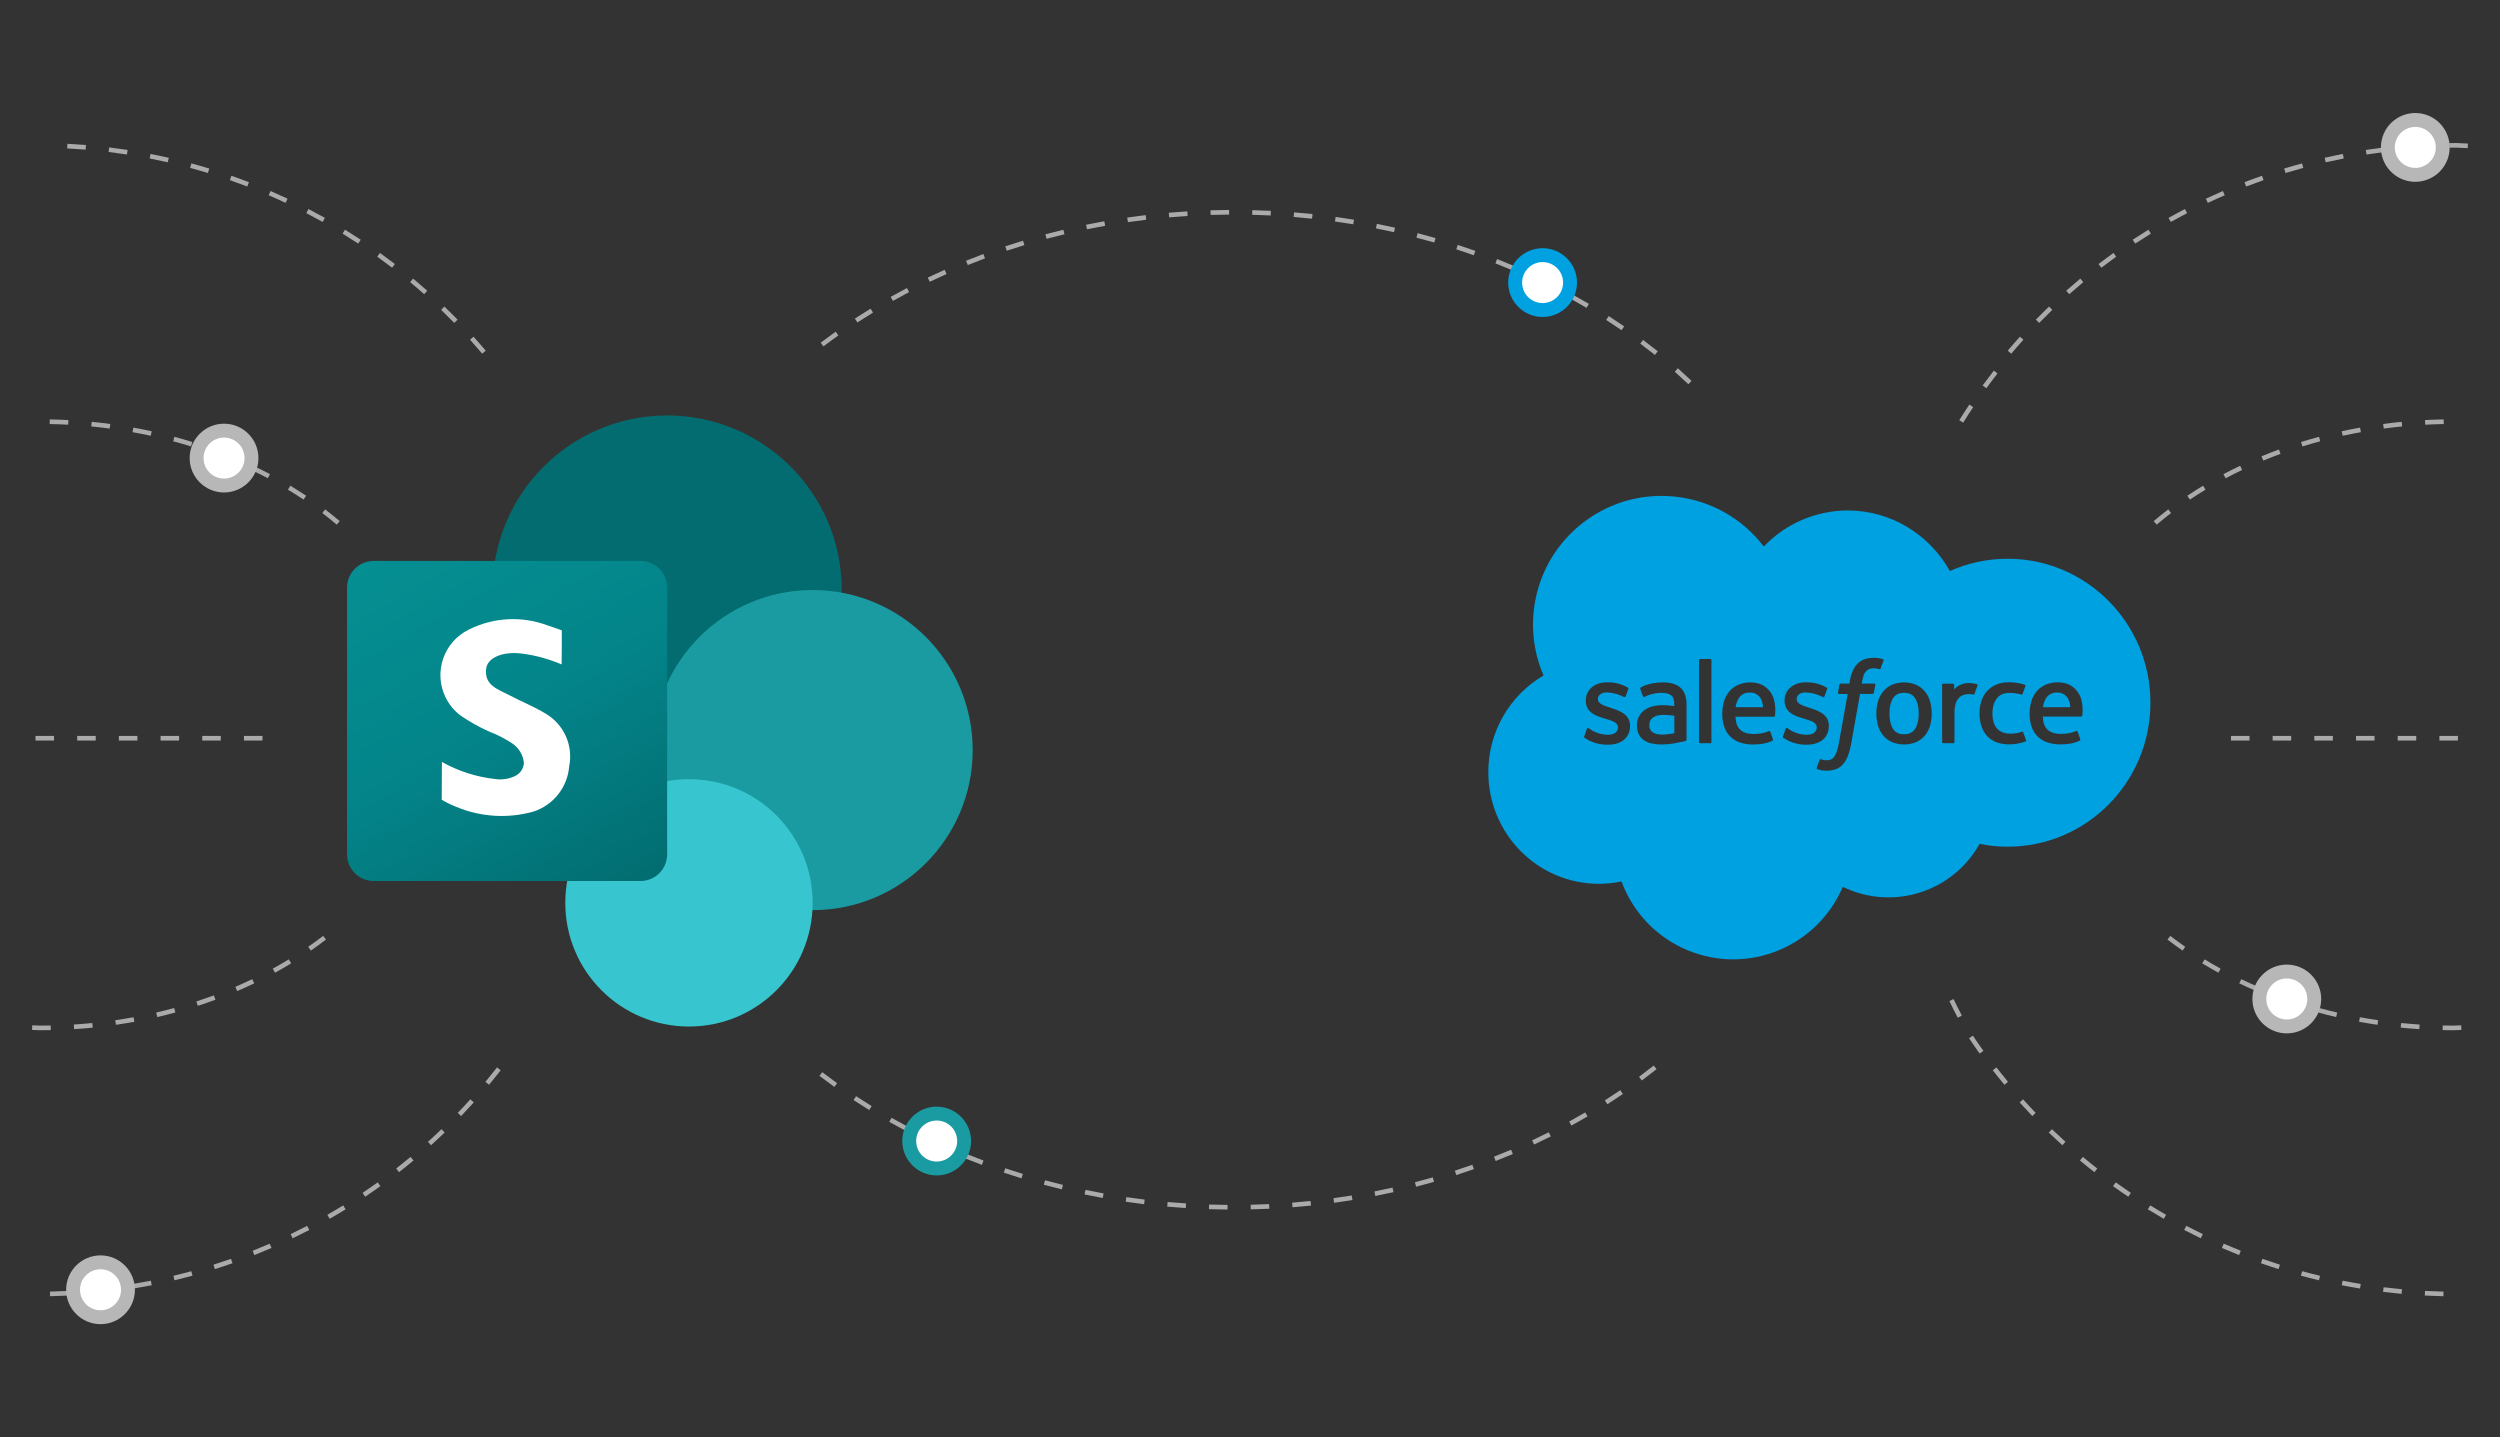 <?xml version="1.0" encoding="UTF-8"?><svg id="a" xmlns="http://www.w3.org/2000/svg" width="1329" height="764" xmlns:xlink="http://www.w3.org/1999/xlink" viewBox="0 0 1329 764"><rect x="0" y="0" width="1329" height="764" fill="#333333" stroke="none"/><defs><style>.d{fill:#b7b7b7;}.e{fill:#fff;}.f{isolation:isolate;}.g{fill:url(#b);}.h{fill:#00a1e0;}.i{fill:#aaa;}.j{fill:#1a9ba1;}.k{fill:#036c70;}.l{fill:#37c6d0;}</style><linearGradient id="b" x1="10414.678" y1="-7924.045" x2="10819.79" y2="-8625.679" gradientTransform="translate(-2639.943 -1883.706) scale(.274 -.274)" gradientUnits="userSpaceOnUse"><stop offset="0" stop-color="#058f92"/><stop offset=".5" stop-color="#038489"/><stop offset="1" stop-color="#026d71"/></linearGradient></defs><g><g><path d="M1298.91,689.079c-3.314-.072-6.61-.196-9.895-.369l.13-2.46c3.261,.173,6.533,.295,9.818,.367l-.053,2.462Zm-22.231-1.265c-3.297-.304-6.579-.659-9.845-1.064l.303-2.443c3.241,.4,6.495,.753,9.768,1.054l-.226,2.453Zm-22.094-2.829c-3.263-.535-6.512-1.122-9.741-1.758l.476-2.417c3.205,.631,6.425,1.213,9.664,1.743l-.399,2.431Zm-21.834-4.39c-3.215-.765-6.413-1.582-9.592-2.448l.649-2.376c3.15,.859,6.324,1.669,9.515,2.429l-.572,2.395Zm-21.464-5.935c-3.152-.996-6.283-2.038-9.395-3.13l.818-2.323c3.083,1.082,6.189,2.117,9.318,3.103l-.741,2.349Zm-20.988-7.46c-3.073-1.218-6.122-2.483-9.145-3.795l.981-2.258c2.999,1.3,6.024,2.555,9.073,3.763l-.909,2.289Zm-20.367-8.928c-2.97-1.431-5.913-2.906-8.827-4.426l1.14-2.183c2.89,1.508,5.81,2.971,8.755,4.39l-1.068,2.22Zm-19.66-10.353c-2.861-1.639-5.694-3.321-8.495-5.047l1.294-2.097c2.777,1.713,5.586,3.382,8.423,5.006l-1.222,2.138Zm-18.884-11.735c-2.736-1.839-5.444-3.721-8.116-5.645l1.438-1.998c2.652,1.907,5.336,3.774,8.053,5.599l-1.375,2.044Zm-18.003-13.059c-2.599-2.031-5.168-4.102-7.697-6.212l1.577-1.89c2.51,2.093,5.054,4.148,7.635,6.162l-1.515,1.94Zm-17.032-14.318c-2.448-2.211-4.86-4.462-7.236-6.749l1.707-1.775c2.357,2.27,4.749,4.502,7.178,6.696l-1.65,1.827Zm-15.974-15.507c-2.282-2.383-4.528-4.801-6.735-7.253l1.832-1.647c2.188,2.433,4.415,4.832,6.682,7.196l-1.779,1.705Zm-14.825-16.62c-2.109-2.542-4.174-5.116-6.199-7.724l1.943-1.51c2.01,2.586,4.061,5.141,6.151,7.661l-1.895,1.573Zm3.624-388.665l-1.88-1.589c2.128-2.521,4.297-5.009,6.507-7.46l1.827,1.647c-2.191,2.432-4.34,4.901-6.454,7.403Zm14.846-16.361l-1.76-1.719c2.304-2.362,4.648-4.689,7.029-6.977l1.707,1.775c-2.361,2.271-4.687,4.578-6.976,6.922Zm15.998-15.257l-1.635-1.842c2.472-2.191,4.975-4.344,7.514-6.458l1.577,1.892c-2.52,2.097-5.004,4.233-7.457,6.407Zm17.049-14.079l-1.496-1.955c2.621-2.009,5.273-3.978,7.962-5.906l1.433,2.001c-2.664,1.913-5.297,3.865-7.899,5.86Zm18.027-12.828l-1.356-2.056c2.76-1.817,5.548-3.592,8.368-5.325l1.289,2.098c-2.797,1.719-5.564,3.481-8.301,5.283Zm18.9-11.508l-1.202-2.147c2.881-1.616,5.79-3.187,8.729-4.714l1.135,2.186c-2.914,1.515-5.8,3.074-8.662,4.676Zm19.694-10.131l-1.048-2.229c2.991-1.404,6.009-2.764,9.051-4.076l.976,2.26c-3.018,1.302-6.012,2.65-8.979,4.045Zm20.374-8.694l-.885-2.299c3.085-1.188,6.194-2.326,9.328-3.418l.808,2.325c-3.104,1.082-6.189,2.213-9.251,3.392Zm20.923-7.201l-.717-2.357c3.15-.959,6.322-1.871,9.515-2.733l.64,2.378c-3.164,.855-6.312,1.759-9.438,2.711Zm21.353-5.677l-.548-2.4c3.208-.732,6.44-1.414,9.686-2.046l.471,2.417c-3.222,.628-6.425,1.304-9.609,2.03Zm21.704-4.137l-.375-2.433c3.251-.5,6.521-.951,9.806-1.351l.298,2.443c-3.261,.398-6.502,.846-9.729,1.342Zm21.942-2.586l-.202-2.455c3.277-.268,6.572-.488,9.878-.656l.125,2.46c-3.282,.166-6.548,.384-9.801,.652Zm31.849-.784c-1.989-.106-3.985-.198-5.995-.278-1.231,.001-2.508,.008-3.783,.024l-.029-2.462c1.284-.016,2.571-.023,3.859-.023,2.068,.081,4.078,.173,6.077,.279l-.13,2.46Z" style="fill:#aaa;"/><path d="M1304.215,547.675c-1.931,0-3.818-.02-5.699-.058l.048-2.462c1.895,.038,3.795,.058,5.704,.058,1.351-.042,2.734-.093,4.109-.15l.101,2.46c-1.38,.058-2.772,.108-4.172,.153h-.091Zm-18.107-.577c-3.309-.212-6.639-.483-9.9-.808l.245-2.45c3.229,.321,6.531,.59,9.813,.801l-.159,2.458Zm-22.226-2.314c-3.261-.472-6.56-1.014-9.806-1.606l.443-2.421c3.215,.587,6.485,1.123,9.715,1.592l-.351,2.436Zm-21.971-4.119c-3.234-.749-6.476-1.564-9.635-2.421l.644-2.376c3.131,.849,6.343,1.656,9.549,2.397l-.558,2.4Zm-21.545-5.962c-3.145-1.02-6.305-2.114-9.393-3.252l.851-2.311c3.059,1.128,6.187,2.211,9.301,3.221l-.76,2.342Zm-20.939-7.849c-3.044-1.301-6.091-2.681-9.056-4.101l1.063-2.222c2.936,1.405,5.949,2.771,8.96,4.06l-.967,2.263Zm-20.119-9.771c-2.907-1.593-5.807-3.267-8.613-4.973l1.279-2.104c2.775,1.687,5.641,3.341,8.517,4.918l-1.183,2.159Zm-19.04-11.742c-2.732-1.889-5.437-3.862-8.043-5.864l1.5-1.953c2.573,1.977,5.247,3.925,7.942,5.792l-1.399,2.025Zm-13.774-226.439l-1.592-1.878c2.518-2.133,5.124-4.232,7.753-6.24l1.496,1.957c-2.595,1.981-5.17,4.054-7.656,6.161Zm17.645-13.312l-1.371-2.044c2.72-1.825,5.543-3.624,8.39-5.346l1.274,2.106c-2.813,1.702-5.605,3.481-8.293,5.283Zm18.989-11.344l-1.154-2.176c2.905-1.54,5.894-3.043,8.885-4.467l1.058,2.224c-2.958,1.408-5.915,2.894-8.789,4.418Zm20.03-9.409l-.943-2.275c3.039-1.256,6.158-2.471,9.265-3.609l.846,2.313c-3.075,1.125-6.161,2.328-9.169,3.571Zm20.822-7.513l-.731-2.352c3.14-.976,6.353-1.908,9.546-2.768l.64,2.378c-3.162,.851-6.343,1.773-9.455,2.741Zm21.411-5.658l-.529-2.405c3.201-.702,6.478-1.356,9.746-1.946l.438,2.424c-3.237,.584-6.485,1.232-9.655,1.927Zm21.815-3.838l-.327-2.441c3.246-.435,6.565-.819,9.866-1.141l.24,2.45c-3.273,.32-6.562,.7-9.78,1.131Zm22.05-2.055l-.13-2.46c3.299-.174,6.639-.292,9.929-.352l.043,2.462c-3.258,.059-6.569,.177-9.842,.35Z" style="fill:#aaa;"/><path d="M1306.632,393.673h-9.849v-2.462h9.849v2.462Zm-22.161,0h-9.849v-2.462h9.849v2.462Zm-22.161,0h-9.849v-2.462h9.849v2.462Zm-22.161,0h-9.849v-2.462h9.849v2.462Zm-22.161,0h-9.849v-2.462h9.849v2.462Zm-22.161,0h-9.849v-2.462h9.849v2.462Z" style="fill:#aaa;"/><g><g><path d="M26.596,689.078l-.053-2.462c3.287-.072,6.557-.194,9.818-.367l.13,2.46c-3.285,.173-6.582,.296-9.895,.369Zm22.233-1.264l-.226-2.453c3.273-.302,6.526-.654,9.768-1.054l.303,2.443c-3.265,.405-6.548,.76-9.845,1.064Zm22.094-2.828l-.399-2.431c3.239-.53,6.459-1.112,9.664-1.743l.476,2.417c-3.229,.636-6.478,1.223-9.741,1.758Zm21.834-4.39l-.572-2.395c3.191-.76,6.365-1.57,9.515-2.429l.649,2.376c-3.179,.866-6.377,1.683-9.592,2.448Zm21.464-5.937l-.741-2.349c3.128-.986,6.235-2.021,9.318-3.103l.818,2.323c-3.112,1.092-6.242,2.134-9.395,3.13Zm20.988-7.458l-.909-2.289c3.049-1.208,6.074-2.463,9.073-3.763l.981,2.258c-3.023,1.312-6.072,2.577-9.145,3.795Zm20.367-8.928l-1.068-2.22c2.946-1.419,5.865-2.882,8.755-4.39l1.14,2.183c-2.914,1.52-5.858,2.995-8.827,4.426Zm19.66-10.353l-1.222-2.138c2.837-1.624,5.646-3.293,8.423-5.006l1.294,2.097c-2.801,1.726-5.634,3.409-8.495,5.047Zm18.881-11.735l-1.375-2.044c2.717-1.825,5.401-3.692,8.053-5.599l1.438,1.998c-2.671,1.924-5.379,3.805-8.116,5.645Zm18.003-13.061l-1.515-1.94c2.58-2.014,5.124-4.069,7.635-6.162l1.577,1.89c-2.53,2.11-5.098,4.182-7.697,6.212Zm17.037-14.318l-1.65-1.827c2.429-2.194,4.821-4.426,7.178-6.696l1.707,1.775c-2.376,2.287-4.788,4.537-7.236,6.749Zm15.972-15.507l-1.779-1.705c2.268-2.364,4.494-4.762,6.682-7.196l1.832,1.647c-2.207,2.453-4.453,4.871-6.735,7.253Zm14.822-16.62l-1.895-1.573c2.09-2.52,4.141-5.075,6.151-7.661l1.943,1.51c-2.025,2.608-4.09,5.182-6.199,7.724Zm-3.621-388.666c-2.114-2.502-4.263-4.97-6.454-7.403l1.827-1.647c2.21,2.451,4.379,4.939,6.507,7.46l-1.88,1.589Zm-14.848-16.36c-2.289-2.343-4.614-4.651-6.976-6.922l1.707-1.775c2.381,2.288,4.725,4.614,7.029,6.977l-1.76,1.719Zm-15.996-15.258c-2.453-2.174-4.937-4.31-7.457-6.407l1.577-1.892c2.539,2.114,5.043,4.267,7.514,6.458l-1.635,1.842Zm-17.049-14.078c-2.602-1.995-5.235-3.947-7.899-5.86l1.433-2.001c2.688,1.927,5.341,3.897,7.962,5.906l-1.496,1.955Zm-18.027-12.828c-2.736-1.802-5.504-3.564-8.301-5.283l1.289-2.098c2.821,1.732,5.608,3.508,8.368,5.325l-1.356,2.056Zm-18.903-11.51c-2.861-1.601-5.747-3.161-8.662-4.676l1.135-2.186c2.938,1.527,5.848,3.098,8.729,4.714l-1.202,2.147Zm-19.692-10.131c-2.967-1.395-5.961-2.743-8.979-4.045l.976-2.26c3.042,1.312,6.06,2.671,9.051,4.076l-1.048,2.229Zm-20.374-8.693c-3.061-1.178-6.146-2.31-9.251-3.392l.808-2.325c3.133,1.092,6.242,2.23,9.328,3.418l-.885,2.299Zm-20.92-7.202c-3.126-.952-6.274-1.856-9.441-2.711l.64-2.378c3.196,.862,6.367,1.773,9.518,2.733l-.717,2.357Zm-21.355-5.677c-3.184-.725-6.387-1.402-9.609-2.03l.471-2.417c3.246,.632,6.478,1.314,9.686,2.046l-.548,2.4Zm-21.706-4.136c-3.227-.495-6.468-.944-9.729-1.342l.298-2.443c3.285,.4,6.555,.851,9.806,1.351l-.375,2.433Zm-21.942-2.586c-3.253-.268-6.519-.486-9.801-.652l.125-2.46c3.306,.168,6.601,.388,9.878,.656l-.202,2.455Z" style="fill:#aaa;"/><path d="M21.241,547.675c-1.438-.044-2.83-.095-4.21-.153l.101-2.46c1.375,.058,2.758,.108,4.148,.15,1.871,0,3.77-.019,5.665-.058l.048,2.462c-1.909,.038-3.828,.058-5.752,.058Zm18.16-.577l-.159-2.458c3.282-.21,6.584-.48,9.813-.801l.245,2.45c-3.261,.325-6.591,.596-9.9,.808Zm22.224-2.313l-.351-2.436c3.229-.469,6.5-1.005,9.715-1.592l.443,2.421c-3.246,.593-6.545,1.134-9.806,1.606Zm21.973-4.119l-.558-2.4c3.205-.742,6.418-1.549,9.549-2.397l.644,2.376c-3.16,.857-6.401,1.672-9.635,2.421Zm21.545-5.963l-.76-2.342c3.114-1.01,6.242-2.093,9.301-3.221l.851,2.311c-3.087,1.139-6.247,2.233-9.393,3.252Zm20.939-7.848l-.967-2.263c3.011-1.289,6.024-2.655,8.96-4.06l1.063,2.222c-2.965,1.42-6.012,2.8-9.056,4.101Zm20.115-9.772l-1.183-2.159c2.876-1.576,5.742-3.231,8.517-4.918l1.279,2.104c-2.806,1.706-5.706,3.38-8.613,4.973Zm19.042-11.742l-1.399-2.025c2.696-1.866,5.37-3.815,7.942-5.792l1.5,1.953c-2.607,2.002-5.312,3.975-8.043,5.864Zm13.776-226.439c-2.486-2.106-5.062-4.179-7.656-6.161l1.496-1.957c2.628,2.008,5.235,4.107,7.753,6.24l-1.592,1.878Zm-17.645-13.313c-2.688-1.802-5.48-3.58-8.293-5.283l1.274-2.106c2.847,1.722,5.67,3.52,8.39,5.346l-1.371,2.044Zm-18.992-11.344c-2.873-1.524-5.831-3.011-8.789-4.418l1.058-2.224c2.991,1.423,5.98,2.926,8.885,4.467l-1.154,2.176Zm-20.03-9.408c-3.008-1.243-6.093-2.446-9.169-3.571l.846-2.313c3.107,1.139,6.226,2.353,9.265,3.609l-.943,2.275Zm-20.822-7.513c-3.112-.968-6.293-1.89-9.455-2.741l.64-2.378c3.193,.86,6.406,1.791,9.546,2.768l-.731,2.352Zm-21.411-5.658c-3.169-.695-6.418-1.343-9.655-1.927l.438-2.424c3.268,.59,6.545,1.244,9.746,1.946l-.529,2.405Zm-21.815-3.838c-3.217-.432-6.507-.812-9.78-1.131l.24-2.45c3.301,.322,6.62,.706,9.866,1.141l-.327,2.441Zm-22.05-2.055c-3.273-.173-6.584-.291-9.842-.35l.043-2.462c3.289,.06,6.63,.178,9.929,.352l-.13,2.46Z" style="fill:#aaa;"/><path d="M139.531,393.673h-9.849v-2.462h9.849v2.462Zm-22.161,0h-9.849v-2.462h9.849v2.462Zm-22.161,0h-9.849v-2.462h9.849v2.462Zm-22.161,0h-9.849v-2.462h9.849v2.462Zm-22.161,0h-9.849v-2.462h9.849v2.462Zm-22.161,0h-9.849v-2.462h9.849v2.462Z" style="fill:#aaa;"/></g><path d="M652.555,642.994c-3.304-.026-6.598-.094-9.878-.203l.082-2.46c3.261,.107,6.531,.174,9.816,.201l-.019,2.462Zm12.345-.088l-.058-2.462c3.285-.074,6.555-.189,9.813-.344l.115,2.46c-3.277,.155-6.567,.272-9.871,.346Zm-34.559-.713c-3.297-.212-6.579-.463-9.849-.754l.216-2.453c3.251,.289,6.514,.54,9.792,.749l-.159,2.458Zm56.754-.409l-.192-2.455c3.275-.257,6.533-.555,9.777-.894l.255,2.45c-3.263,.339-6.545,.64-9.84,.899Zm-78.886-1.636c-3.28-.398-6.543-.837-9.792-1.314l.358-2.436c3.227,.475,6.471,.91,9.732,1.304l-.298,2.446Zm100.985-.739l-.332-2.441c3.256-.441,6.49-.926,9.71-1.449l.394,2.431c-3.239,.525-6.497,1.012-9.772,1.458Zm-122.963-2.567c-3.251-.587-6.483-1.212-9.7-1.877l.5-2.412c3.193,.66,6.406,1.283,9.638,1.865l-.438,2.424Zm144.891-1.068l-.471-2.417c3.222-.63,6.425-1.301,9.609-2.01l.534,2.402c-3.203,.714-6.425,1.39-9.671,2.025Zm-166.64-3.511c-3.213-.775-6.406-1.591-9.575-2.443l.64-2.378c3.15,.848,6.319,1.658,9.513,2.429l-.577,2.393Zm188.321-1.399l-.616-2.385c3.184-.818,6.341-1.677,9.474-2.574l.678,2.366c-3.157,.904-6.334,1.769-9.537,2.593Zm-209.767-4.458c-3.16-.966-6.295-1.971-9.412-3.014l.784-2.335c3.092,1.036,6.209,2.034,9.349,2.995l-.721,2.354Zm231.12-1.734l-.755-2.342c3.124-1.01,6.223-2.057,9.299-3.143l.818,2.323c-3.095,1.093-6.213,2.147-9.361,3.162Zm-252.173-5.408c-3.097-1.157-6.165-2.353-9.21-3.588l.928-2.282c3.02,1.228,6.069,2.414,9.142,3.564l-.861,2.306Zm273.11-2.068l-.899-2.292c3.059-1.199,6.086-2.436,9.087-3.71l.962,2.265c-3.02,1.284-6.072,2.531-9.15,3.737Zm-293.684-6.363c-3.015-1.349-6.004-2.736-8.964-4.16l1.068-2.22c2.941,1.414,5.906,2.792,8.902,4.131l-1.005,2.248Zm314.116-2.403l-1.044-2.232c2.974-1.389,5.918-2.815,8.832-4.279l1.106,2.2c-2.934,1.474-5.901,2.912-8.895,4.31Zm-334.115-7.319c-2.924-1.541-5.817-3.119-8.678-4.734l1.212-2.145c2.837,1.603,5.711,3.171,8.616,4.7l-1.149,2.179Zm353.946-2.74l-1.183-2.159c2.876-1.579,5.721-3.195,8.529-4.848l1.25,2.123c-2.833,1.665-5.697,3.293-8.597,4.884Zm-373.262-8.272c-2.818-1.732-5.598-3.502-8.342-5.308l1.351-2.056c2.724,1.791,5.485,3.547,8.279,5.267l-1.289,2.097Zm392.389-3.073l-1.327-2.075c2.765-1.767,5.492-3.572,8.183-5.413l1.39,2.032c-2.71,1.855-5.461,3.674-8.245,5.456Zm-410.919-9.224c-2.688-1.923-5.338-3.882-7.952-5.876l1.496-1.957c2.59,1.979,5.22,3.922,7.89,5.83l-1.433,2.003Zm429.225-3.407l-1.467-1.977c2.631-1.956,5.225-3.95,7.779-5.976l1.529,1.929c-2.573,2.043-5.187,4.051-7.841,6.024Zm6.952-385.726c-2.549-2.033-5.139-4.031-7.767-5.996l1.476-1.972c2.647,1.979,5.256,3.994,7.825,6.042l-1.534,1.926Zm17.791,15.589c-2.363-2.247-4.769-4.462-7.217-6.648l1.642-1.836c2.466,2.201,4.89,4.435,7.271,6.698l-1.696,1.786Zm-459.77-20.119l-1.491-1.962c2.619-1.986,5.273-3.938,7.969-5.855l1.428,2.008c-2.676,1.901-5.312,3.838-7.906,5.81Zm424.25-8.61c-2.688-1.847-5.41-3.66-8.171-5.436l1.332-2.07c2.78,1.79,5.526,3.615,8.233,5.476l-1.395,2.03Zm-406.218-4.111l-1.347-2.061c2.748-1.799,5.533-3.56,8.354-5.285l1.284,2.099c-2.797,1.713-5.562,3.463-8.291,5.247Zm387.611-7.766c-2.806-1.659-5.646-3.282-8.517-4.869l1.188-2.155c2.895,1.597,5.754,3.232,8.585,4.905l-1.255,2.119Zm-368.739-3.683l-1.207-2.147c2.864-1.609,5.759-3.18,8.69-4.712l1.14,2.181c-2.907,1.522-5.783,3.082-8.623,4.678Zm349.377-6.917c-2.912-1.472-5.85-2.905-8.823-4.301l1.048-2.229c2.991,1.405,5.954,2.851,8.885,4.332l-1.111,2.198Zm-329.784-3.257l-1.063-2.222c2.96-1.417,5.954-2.798,8.974-4.14l1,2.251c-3.001,1.332-5.971,2.703-8.912,4.111Zm309.771-6.066c-2.999-1.282-6.024-2.526-9.078-3.732l.904-2.289c3.073,1.213,6.122,2.467,9.14,3.756l-.967,2.265Zm-289.565-2.828l-.919-2.284c3.044-1.226,6.117-2.417,9.219-3.566l.856,2.308c-3.083,1.142-6.132,2.323-9.157,3.542Zm269.003-5.213c-3.071-1.093-6.17-2.147-9.291-3.163l.76-2.342c3.145,1.023,6.264,2.085,9.359,3.185l-.827,2.321Zm-248.275-2.4l-.779-2.337c3.116-1.036,6.254-2.034,9.416-2.994l.717,2.357c-3.143,.952-6.262,1.943-9.354,2.974Zm227.254-4.362c-3.133-.905-6.288-1.77-9.467-2.597l.62-2.383c3.198,.832,6.377,1.704,9.53,2.614l-.683,2.366Zm-206.103-1.977l-.635-2.378c3.172-.848,6.367-1.656,9.58-2.424l.572,2.395c-3.193,.763-6.365,1.567-9.518,2.407Zm184.714-3.514c-3.179-.717-6.382-1.393-9.602-2.031l.476-2.415c3.244,.641,6.466,1.323,9.669,2.044l-.543,2.402Zm-163.219-1.55l-.495-2.412c3.217-.659,6.452-1.278,9.705-1.856l.433,2.424c-3.234,.576-6.449,1.19-9.643,1.844Zm141.541-2.67c-3.217-.528-6.454-1.018-9.705-1.469l.337-2.438c3.275,.453,6.531,.946,9.768,1.479l-.399,2.429Zm-119.786-1.129l-.351-2.436c3.249-.471,6.514-.902,9.794-1.292l.293,2.446c-3.261,.388-6.507,.816-9.736,1.283Zm97.899-1.832c-3.246-.344-6.505-.648-9.775-.913l.197-2.455c3.294,.267,6.572,.574,9.837,.92l-.26,2.448Zm-75.96-.709l-.212-2.453c3.268-.285,6.55-.529,9.849-.733l.154,2.458c-3.28,.203-6.543,.446-9.792,.729Zm53.943-.999c-3.261-.162-6.531-.284-9.813-.364l.062-2.462c3.301,.083,6.591,.204,9.871,.367l-.12,2.46Zm-31.895-.297l-.077-2.462c3.277-.101,6.569-.161,9.871-.181l.014,2.462c-3.282,.02-6.55,.081-9.809,.181Z" style="fill:#aaa;"/></g></g><g><circle cx="53.441" cy="685.643" r="14.592" style="fill:#fff;"/><path d="M53.441,703.927c-10.083,0-18.285-8.202-18.285-18.285s8.202-18.285,18.285-18.285,18.285,8.202,18.285,18.285-8.202,18.285-18.285,18.285Zm0-29.183c-6.009,0-10.898,4.889-10.898,10.898s4.889,10.898,10.898,10.898,10.898-4.889,10.898-10.898-4.889-10.898-10.898-10.898Z" style="fill:#b7b7b7;"/></g><g><circle cx="119.103" cy="243.517" r="14.592" style="fill:#fff;"/><path d="M119.104,261.801c-10.083,0-18.287-8.202-18.287-18.285s8.205-18.285,18.287-18.285,18.285,8.202,18.285,18.285-8.202,18.285-18.285,18.285Zm0-29.183c-6.012,0-10.9,4.889-10.9,10.898s4.889,10.898,10.9,10.898,10.898-4.889,10.898-10.898-4.889-10.898-10.898-10.898Z" style="fill:#b7b7b7;"/></g><g><circle cx="1283.969" cy="78.358" r="14.592" style="fill:#fff;"/><path d="M1283.956,96.645c-1.888,0-3.804-.295-5.692-.914-9.578-3.146-14.812-13.5-11.667-23.078,3.145-9.579,13.502-14.809,23.077-11.667,9.578,3.145,14.812,13.497,11.667,23.077v.001c-2.525,7.69-9.7,12.581-17.385,12.581Zm.022-29.186c-4.583,0-8.856,2.914-10.364,7.499-1.873,5.709,1.246,11.88,6.954,13.754,5.711,1.877,11.879-1.243,13.757-6.954,1.873-5.71-1.246-11.879-6.954-13.753-1.125-.37-2.268-.546-3.393-.546Z" style="fill:#b7b7b7;"/></g><g><circle cx="1215.662" cy="531.063" r="14.592" style="fill:#fff;"/><path d="M1215.662,549.347c-10.083,0-18.285-8.202-18.285-18.285s8.202-18.285,18.285-18.285,18.285,8.202,18.285,18.285-8.202,18.285-18.285,18.285Zm0-29.183c-6.009,0-10.898,4.889-10.898,10.898s4.889,10.898,10.898,10.898,10.898-4.889,10.898-10.898-4.889-10.898-10.898-10.898Z" style="fill:#b7b7b7;"/></g><g><g><circle cx="354.653" cy="313.665" r="92.816" style="fill:#036c70;"/><circle cx="432.001" cy="398.746" r="85.081" style="fill:#1a9ba1;"/><circle cx="366.256" cy="479.96" r="65.745" style="fill:#37c6d0;"/><path d="M198.669,298.195h141.807c7.83,0,14.177,6.347,14.177,14.177h0v141.807c0,7.83-6.347,14.177-14.177,14.177H198.669c-7.83,0-14.177-6.347-14.177-14.177v-141.807c0-7.83,6.347-14.177,14.177-14.177h0Z" style="fill:url(#b);"/><path d="M289.971,379.313c-6.037-3.703-12.733-6.319-19.014-9.648-5.929-3.143-13.647-5.209-12.527-14.216,.711-5.703,8.46-9.207,18.623-8.062,7.407,.92,14.648,2.878,21.508,5.819,0-5.125,.172-12.936,.087-18.108,0,0-6.46-2.374-7.918-2.758-13.591-5-28.647-4.136-41.577,2.384-13.344,6.578-18.828,22.728-12.25,36.072,1.876,3.805,4.623,7.112,8.019,9.654,4.695,3.202,9.661,5.989,14.84,8.329,4.422,1.685,8.646,3.849,12.598,6.451,3.463,2.356,5.713,6.117,6.151,10.282-.139,2.767-1.661,5.278-4.05,6.681-3.494,1.866-7.503,2.537-11.414,1.909-9.891-1.095-19.459-4.174-28.131-9.054,0,3.857-.1,14.712-.1,20.09,2.498,1.484,5.113,2.762,7.819,3.82,12.903,5.378,27.236,6.275,40.708,2.546,10.729-3.361,18.34-12.902,19.232-24.11,2.252-11.095-2.818-22.391-12.605-28.082Z" style="fill:#fff;"/></g><g id="c"><g><path d="M930.162,368.179c-2.334-.135-4.561,.994-5.833,2.956-.89,1.467-1.454,3.109-1.652,4.814h14.551c-.04-1.692-.505-3.348-1.352-4.814-1.224-1.953-3.413-3.086-5.715-2.956Z" style="fill:#00a1e0;"/><path d="M1012.189,368.305c-2.679,0-4.592,.925-5.841,2.83-1.249,1.905-1.905,4.671-1.905,8.165s.64,6.252,1.905,8.188c1.265,1.937,3.162,2.861,5.841,2.861s4.6-.933,5.865-2.861,1.937-4.695,1.937-8.188h0c0-3.494-.648-6.236-1.929-8.165-1.28-1.929-3.193-2.83-5.873-2.83Z" style="fill:#00a1e0;"/><path d="M890.073,380.493c-1.831-.282-3.68-.44-5.533-.474-4.165-.055-5.936,1.486-5.92,1.478-1.249,.914-1.936,2.409-1.818,3.952-.051,.922,.16,1.84,.609,2.648,.305,.48,.706,.891,1.178,1.209h0s1.826,1.446,5.983,1.194c1.859-.119,3.707-.364,5.533-.735h0l-.032-9.271Z" style="fill:#00a1e0;"/><path d="M1093.522,368.179c-2.332-.133-4.556,.995-5.825,2.956-.894,1.465-1.458,3.108-1.652,4.814h14.551c-.043-1.693-.51-3.348-1.359-4.814-1.224-1.953-3.413-3.086-5.715-2.956Z" style="fill:#00a1e0;"/><path d="M1067.249,297.035c-10.575-.012-21.034,2.21-30.691,6.521-10.789-19.23-31.063-32.185-54.293-32.185-16.871,.014-33,6.941-44.626,19.167-22.878-30.018-65.758-35.806-95.776-12.928-24.975,19.034-33.764,52.639-21.306,81.464-18.236,10.694-29.419,30.268-29.371,51.408,0,32.786,26.297,59.351,58.742,59.351,4.056,.005,8.101-.416,12.069-1.257,12.078,32.795,48.454,49.589,81.249,37.511,16.388-6.035,29.553-18.575,36.378-34.65,26.456,12.892,58.375,2.872,72.717-22.827,4.92,.995,9.927,1.495,14.947,1.494,41.891,0,75.878-34.272,75.878-76.542s-34.019-76.526-75.918-76.526Zm-200.706,88.817c0,6.181-4.482,10.022-11.698,10.022-3.659,.094-7.281-.753-10.52-2.458-.694-.367-1.367-.774-2.015-1.217-.071-.095-.371-.213-.15-.79h0l1.423-3.952c.056-.314,.356-.522,.67-.466,.103,.018,.2,.065,.279,.134,.395,.237,.688,.458,1.194,.79,2.777,1.773,6.008,2.704,9.303,2.679,3.162,0,5.082-1.668,5.082-3.905v-.119c0-2.45-2.996-3.367-6.465-4.434l-.79-.229c-4.742-1.367-9.856-3.32-9.856-9.35v-.127c0-5.715,4.608-9.706,11.216-9.706h.719c3.635-.008,7.206,.952,10.346,2.782,.295,.142,.442,.477,.348,.79-.127,.356-1.328,3.588-1.47,3.952-.253,.68-.949,.229-.949,.229-2.836-1.485-5.976-2.296-9.177-2.371-2.798,0-4.6,1.486-4.6,3.502v.119c0,2.371,3.091,3.359,6.671,4.529l.617,.198c4.742,1.502,9.801,3.573,9.801,9.287l.024,.111Zm29.561,8.038l-1.431,.364c-.68,.158-3.162,.648-5.138,.996-2.048,.343-4.12,.514-6.197,.514-1.814,.016-3.625-.17-5.398-.553-1.493-.31-2.907-.921-4.157-1.794-1.134-.819-2.049-1.905-2.664-3.162-.655-1.463-.974-3.054-.933-4.655-.104-3.215,1.417-6.266,4.047-8.117,1.291-.907,2.734-1.576,4.26-1.976,1.64-.432,3.33-.648,5.027-.64,1.28,0,2.371,0,3.162,.095h0s1.581,.142,3.359,.395v-.862c0-2.719-.561-4.007-1.676-4.861-1.115-.854-2.837-1.32-5.043-1.32,0,0-4.964-.063-8.892,2.071-.106,.065-.217,.12-.332,.166-.266,.1-.562-.035-.661-.301l-.011-.031-1.438-3.881c-.144-.271-.07-.605,.174-.79,1.842-1.438,6.323-2.3,6.323-2.3,1.804-.316,3.63-.485,5.462-.506,4.079,0,7.224,.949,9.366,2.822,2.142,1.873,3.248,4.916,3.248,9.003v18.653c.024,.304-.167,.584-.458,.672h0Zm13.69,.585c.018,.323-.23,.598-.552,.616-.011,.001-.022,.001-.033,.001h-5.406c-.323,.001-.585-.261-.586-.584,0-.011,0-.022,.001-.033v-43.535c-.013-.327,.241-.603,.569-.616l.016-0h5.406c.327,.004,.589,.273,.585,.6l-0,.016v43.535Zm33.782-14.006c-.036,.301-.29,.528-.593,.53h-20.4c.134,3.098,.869,5.296,2.371,6.79,1.502,1.494,3.818,2.371,6.971,2.371,2.869,.114,5.728-.399,8.378-1.502,.301-.128,.649,.013,.777,.314l.013,.034,1.328,3.739c.269,.624,.055,.846-.174,.972-1.272,.711-4.379,2.023-10.275,2.039-2.521,.061-5.032-.343-7.406-1.194-3.905-1.415-6.906-4.601-8.086-8.584-.639-2.111-.953-4.307-.933-6.513-.013-2.203,.291-4.396,.901-6.513,.551-1.934,1.49-3.736,2.759-5.296,1.282-1.528,2.889-2.751,4.703-3.58,2.122-.923,4.421-1.371,6.734-1.312,2.007-.002,3.994,.401,5.841,1.186,1.479,.711,2.797,1.717,3.873,2.956,1.202,1.374,2.091,2.992,2.608,4.742h0c.8,2.868,1.007,5.87,.609,8.821Zm6.426,12.947c-.691-.369-1.361-.775-2.008-1.217-.071-.095-.371-.213-.15-.79h0l1.423-3.952c.099-.33,.447-.518,.777-.419,.064,.019,.124,.048,.179,.087,.379,.253,.68,.458,1.186,.79,2.777,1.774,6.008,2.704,9.303,2.679,3.162,0,5.082-1.668,5.082-3.905v-.119c0-2.45-2.996-3.367-6.473-4.434l-.79-.229c-4.742-1.367-9.856-3.32-9.856-9.35v-.127c0-5.715,4.616-9.706,11.224-9.706h.719c3.635-.008,7.206,.952,10.346,2.782,.295,.142,.442,.477,.348,.79-.127,.356-1.328,3.588-1.47,3.952-.253,.68-.949,.229-.949,.229-2.836-1.484-5.976-2.295-9.177-2.371-2.798,0-4.6,1.486-4.6,3.502v.119c0,2.371,3.091,3.359,6.663,4.529l.617,.198c4.742,1.502,9.809,3.573,9.809,9.287v.119c0,6.181-4.482,10.022-11.698,10.022-3.654,.086-7.27-.762-10.504-2.466h0Zm46.918-29.371l-.79,4.237c-.047,.344-.341,.6-.688,.601h-6.655l-4.624,25.988c-.39,2.331-.991,4.622-1.794,6.845-.572,1.683-1.472,3.236-2.648,4.569-1.023,1.17-2.317,2.072-3.77,2.624-1.613,.547-3.308,.815-5.011,.79-1.004,.031-2.007-.062-2.988-.277-.631-.149-1.254-.331-1.865-.545-.296-.14-.434-.485-.316-.79,.15-.403,1.352-3.707,1.518-4.142,.109-.29,.432-.438,.722-.329l.013,.005c.354,.161,.725,.28,1.107,.356,.536,.108,1.081,.169,1.628,.182,.804,.011,1.604-.106,2.371-.348,.759-.268,1.413-.772,1.865-1.438,.625-.885,1.105-1.864,1.423-2.901,.546-1.642,.956-3.326,1.225-5.035l4.576-25.522h-4.497c-.537,0-.711-.261-.656-.656l.751-4.252c.051-.339,.345-.589,.688-.585h4.632l.245-1.383c.696-4.094,2.071-7.208,4.102-9.256,2.031-2.047,4.948-3.098,8.639-3.098,.929-.011,1.858,.061,2.774,.213,.681,.117,1.355,.278,2.015,.482h0c.288,.072,.462,.365,.39,.652-.005,.02-.011,.04-.018,.059l-1.581,4.284c-.127,.316-.221,.514-.885,.316-.343-.107-.691-.194-1.043-.261-.552-.11-1.113-.165-1.676-.166-.742-.011-1.481,.096-2.189,.316-.645,.212-1.23,.576-1.707,1.059-.633,.609-1.122,1.351-1.431,2.174-.487,1.504-.85,3.045-1.083,4.608h6.529c.585-.016,.751,.229,.703,.624Zm29.102,21.712c-.548,1.913-1.481,3.694-2.743,5.232-1.26,1.5-2.843,2.694-4.632,3.494-4.14,1.686-8.775,1.686-12.915,0-1.788-.799-3.372-1.994-4.632-3.494-1.265-1.537-2.198-3.318-2.743-5.232-1.18-4.238-1.18-8.717,0-12.955,.551-1.912,1.484-3.692,2.743-5.232,1.266-1.5,2.847-2.701,4.632-3.517,4.132-1.728,8.784-1.728,12.915,0,1.784,.816,3.366,2.018,4.632,3.517,1.262,1.537,2.193,3.319,2.735,5.232,.609,2.106,.909,4.289,.893,6.481,.016,2.194-.282,4.379-.885,6.489v-.016Zm25.206-21.341h0c-.19,.553-1.178,3.351-1.533,4.284-.127,.356-.348,.593-.743,.545-.735-.166-1.484-.259-2.237-.277-.928-.001-1.851,.129-2.743,.387-.949,.298-1.814,.818-2.521,1.518-.815,.852-1.423,1.879-1.778,3.003-.497,1.739-.726,3.543-.68,5.351v15.247c0,.342-.275,.62-.617,.624h-5.327c-.343-.004-.62-.281-.624-.624v-30.43c-.018-.327,.233-.606,.56-.624l.025-.001h5.232c.327,.004,.59,.273,.586,.6l-.001,.025v2.482c.938-1.106,2.12-1.977,3.454-2.545,1.646-.745,3.46-1.037,5.256-.846,1.157,.085,2.303,.281,3.422,.585,.278,.127,.4,.455,.273,.733l-.005,.01v-.047Zm25.506,29.759c-2.73,1.009-5.618,1.525-8.528,1.526-5.224,0-9.232-1.51-11.896-4.482-2.664-2.972-4.015-6.995-4.015-11.998-.016-2.199,.315-4.386,.98-6.481,.614-1.924,1.611-3.704,2.932-5.232,1.342-1.512,2.999-2.712,4.853-3.517,2.124-.899,4.413-1.34,6.718-1.296,1.513-.01,3.024,.093,4.521,.308,1.368,.218,2.715,.556,4.023,1.012,.287,.074,.461,.367,.387,.654-.004,.017-.009,.033-.015,.049-.561,1.581-.956,2.664-1.478,4.126-.229,.617-.704,.411-.704,.411-2.046-.638-4.181-.945-6.323-.909-2.988,0-5.224,.996-6.687,2.94-1.462,1.944-2.308,4.521-2.316,7.904,0,3.754,.925,6.529,2.585,8.244,1.66,1.715,3.952,2.577,6.892,2.577,1.106,.007,2.21-.073,3.304-.237,.961-.163,1.901-.428,2.806-.79,.284-.134,.623-.011,.757,.273,.014,.029,.025,.059,.033,.09h0l1.478,4.086c.147,.268,.049,.604-.219,.751-.029,.016-.058,.029-.089,.039v-.047Zm30.209-13.753c-.036,.301-.29,.528-.593,.53h-20.4c.127,3.098,.869,5.296,2.371,6.79,1.502,1.494,3.81,2.371,6.971,2.371,2.869,.112,5.727-.4,8.378-1.502,.295-.131,.641,.003,.771,.299,.007,.016,.013,.032,.019,.049l1.328,3.739c.277,.624,.063,.846-.166,.972-1.28,.711-4.379,2.023-10.275,2.039-2.518,.061-5.027-.344-7.398-1.194-1.95-.721-3.706-1.884-5.13-3.399-1.361-1.487-2.373-3.258-2.964-5.185-.636-2.112-.948-4.308-.925-6.513-.017-2.203,.287-4.397,.901-6.513,.545-1.937,1.484-3.74,2.759-5.296,1.28-1.527,2.884-2.75,4.695-3.58,2.123-.922,4.421-1.37,6.734-1.312,2.01-.002,3.999,.401,5.849,1.186,1.477,.711,2.792,1.717,3.865,2.956,1.207,1.372,2.1,2.99,2.616,4.742,.797,2.885,.998,5.903,.593,8.868v-.047Z" style="fill:#00a1e0;"/></g></g></g><g><circle cx="820.047" cy="150.222" r="14.592" style="fill:#fff;"/><path d="M820.047,168.507c-10.083,0-18.285-8.202-18.285-18.285s8.202-18.286,18.285-18.286,18.285,8.203,18.285,18.286-8.202,18.285-18.285,18.285Zm0-29.184c-6.009,0-10.898,4.89-10.898,10.899s4.889,10.898,10.898,10.898,10.898-4.889,10.898-10.898-4.889-10.899-10.898-10.899Z" style="fill:#00a1e0;"/></g><g style="isolation:isolate;"><circle cx="497.938" cy="606.574" r="14.592" style="fill:#fff;"/><path d="M497.938,624.86c-10.083,0-18.285-8.203-18.285-18.286s8.202-18.285,18.285-18.285,18.285,8.202,18.285,18.285-8.202,18.286-18.285,18.286Zm0-29.184c-6.009,0-10.898,4.889-10.898,10.898s4.889,10.899,10.898,10.899,10.898-4.89,10.898-10.899-4.889-10.898-10.898-10.898Z" style="fill:#1a9ba1;"/></g></g><path d="M1052.374,560.074c-1.919-2.686-3.795-5.405-5.628-8.155l2.049-1.366c1.818,2.728,3.68,5.426,5.585,8.091l-2.006,1.431Zm-11.637-19.055c-1.53-2.925-3.014-5.877-4.449-8.854l2.218-1.071c1.425,2.953,2.896,5.881,4.416,8.783l-2.184,1.141Zm2.892-316.329l-2.092-1.301c1.741-2.8,3.528-5.571,5.358-8.313l2.049,1.369c-1.816,2.719-3.588,5.468-5.315,8.246Zm12.326-18.311l-1.991-1.45c1.943-2.668,3.927-5.304,5.952-7.908l1.943,1.513c-2.011,2.582-3.975,5.199-5.904,7.845Z" style="fill:#aaa;"/></svg>